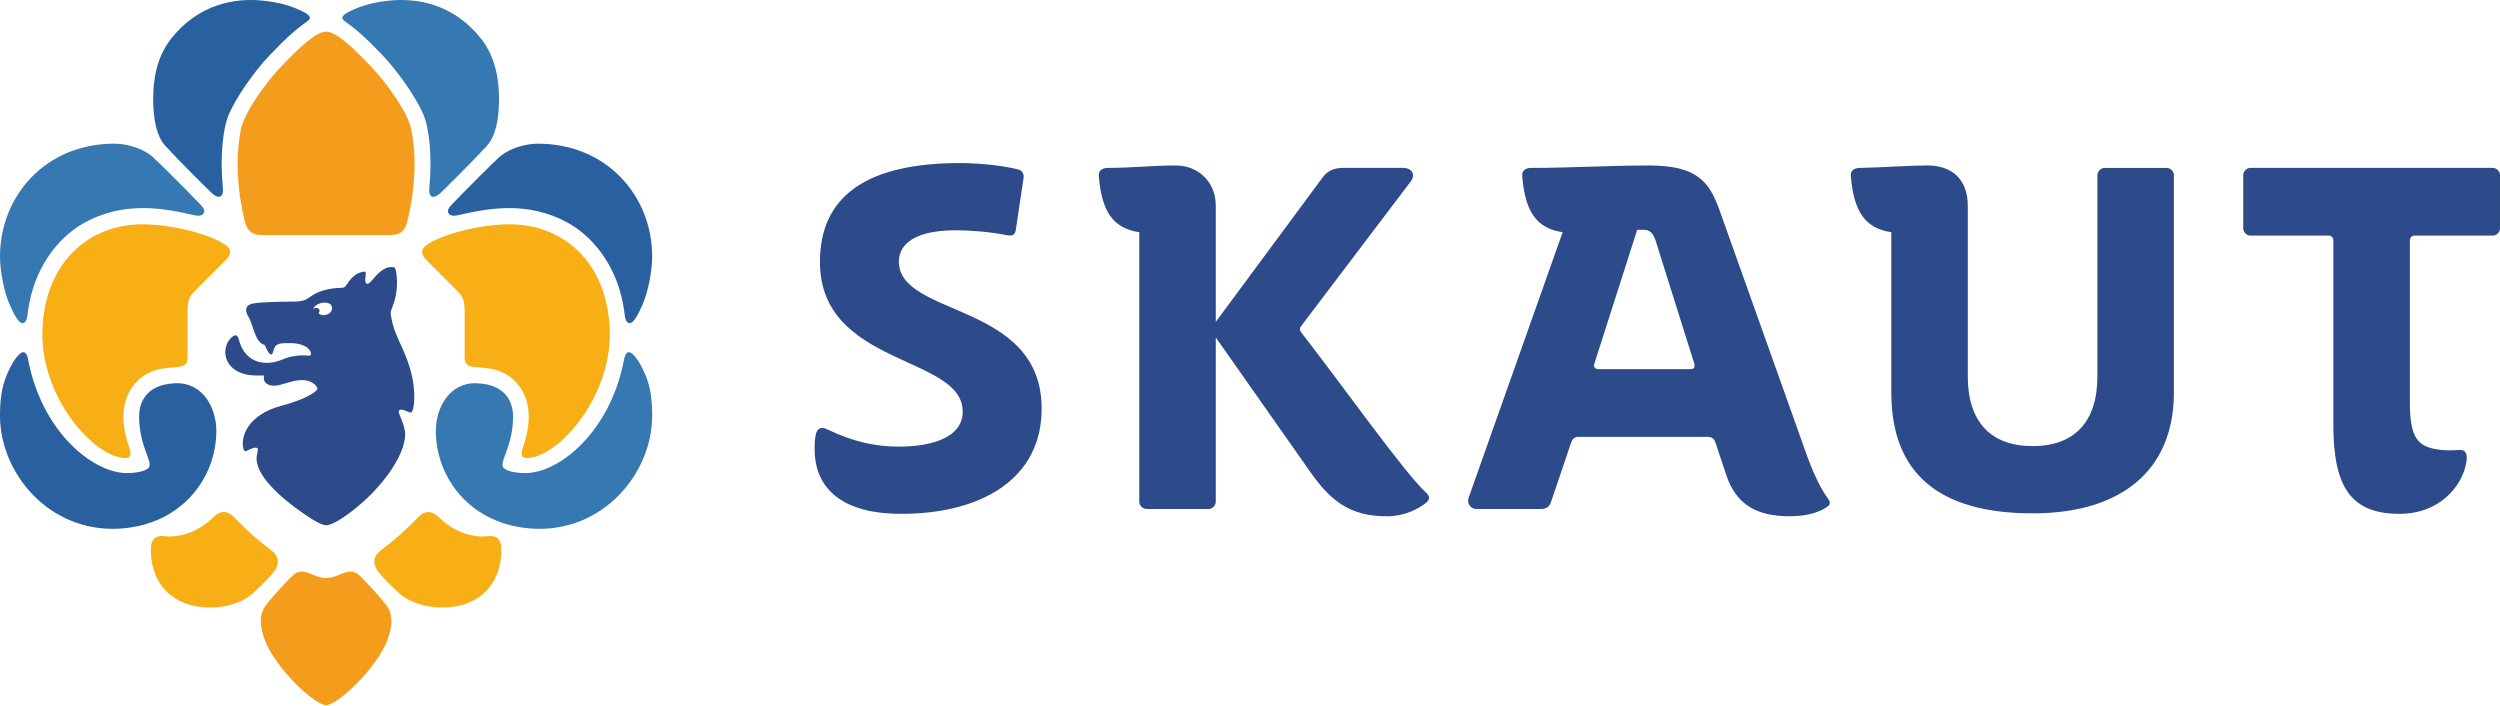 <?xml version="1.0" encoding="UTF-8" standalone="no"?><!DOCTYPE svg PUBLIC "-//W3C//DTD SVG 1.1//EN" "http://www.w3.org/Graphics/SVG/1.1/DTD/svg11.dtd"><svg width="170" height="48" viewBox="0 0 170 48" version="1.1" xmlns="http://www.w3.org/2000/svg" xmlns:xlink="http://www.w3.org/1999/xlink" xml:space="preserve" xmlns:serif="http://www.serif.com/" style="fill-rule:evenodd;clip-rule:evenodd;stroke-linejoin:round;stroke-miterlimit:1.414;"><g><path d="M26.667,21.894c-0.037,-0.151 -0.128,-0.606 -0.089,-0.727c0.039,-0.121 0.134,-0.364 0.203,-0.565c0.357,-1.039 0.194,-2.127 0.08,-2.375c-0.023,-0.046 -0.071,-0.052 -0.105,-0.059c-0.506,-0.076 -0.922,0.25 -1.427,0.857c-0.202,0.241 -0.428,0.427 -0.488,0.094c-0.037,-0.22 0.136,-0.67 -0.07,-0.649c-0.476,0.049 -0.785,0.323 -1.053,0.677c-0.208,0.272 -0.224,0.414 -0.465,0.421c-0.48,0.024 -0.706,0.043 -1.075,0.132c-0.373,0.086 -0.687,0.227 -0.909,0.364c-0.281,0.173 -0.489,0.435 -1.146,0.441c-1.049,0.008 -2.383,0.034 -2.9,0.131c-0.531,0.101 -0.607,0.441 -0.325,0.911c0.333,0.553 0.429,1.74 1.097,1.908c0.178,0.378 0.299,0.664 0.471,0.648c0.061,-0.012 0.121,-0.196 0.164,-0.364c0.092,-0.371 0.451,-0.386 0.687,-0.4c0.598,-0.03 1.062,0.003 1.465,0.23c0.277,0.158 0.412,0.434 0.358,0.542c-0.091,0.192 -0.29,-0.07 -1.315,0.138c-0.579,0.116 -0.934,0.425 -1.683,0.425c-1.111,0 -1.656,-0.753 -1.852,-1.424c-0.099,-0.336 -0.17,-0.654 -0.568,-0.281c-0.51,0.477 -0.547,1.386 -0.019,1.941c0.35,0.368 0.84,0.559 1.43,0.612c0.181,0.014 0.542,0.023 0.836,0.011c0,0 -0.084,0.229 0.043,0.433c0.127,0.205 0.508,0.363 1.115,0.182c0.869,-0.258 1.615,-0.499 2.213,-0.052c0.109,0.08 0.242,0.231 0.242,0.327c0,0.176 -0.65,0.686 -2.478,1.179c-2.246,0.603 -2.774,2.107 -2.546,2.931c0.021,0.075 0.069,0.149 0.126,0.151c0.062,0.003 0.407,-0.198 0.603,-0.234c0.383,-0.068 0.221,0.21 0.173,0.56c-0.175,1.247 1.598,2.818 3.164,3.904c0.867,0.599 1.332,0.805 1.551,0.805c0.223,0 0.687,-0.169 1.552,-0.805c2.44,-1.805 4.058,-4.329 3.796,-5.675c-0.148,-0.763 -0.546,-1.226 -0.356,-1.351c0.219,-0.14 0.691,0.226 0.794,0.162c0.245,-0.153 0.357,-1.565 -0.094,-3.043c-0.43,-1.403 -0.912,-1.965 -1.2,-3.113m-4.585,-0.467c-0.207,0.03 -0.463,-0.081 -0.405,-0.156c0.025,-0.031 0.088,-0.116 0.039,-0.22c-0.068,-0.137 -0.283,-0.139 -0.421,-0.052c0.112,-0.254 0.47,-0.422 0.776,-0.422c0.431,0 0.531,0.245 0.504,0.434c-0.03,0.226 -0.227,0.375 -0.493,0.416" style="fill:#2d4b8a;fill-rule:nonzero;"/><path d="M8.165,35.944c-4.781,0.302 -8.165,-3.727 -8.165,-7.677c0,-1.5 0.219,-2.292 0.619,-3.125c0.339,-0.713 0.73,-1.195 0.964,-1.193c0.228,0 0.298,0.334 0.335,0.532c0.927,4.841 4.341,7.65 6.666,7.688c0.682,0.011 1.511,-0.145 1.584,-0.477c0.107,-0.475 -0.709,-1.486 -0.709,-3.383c0,-0.77 0.338,-2.165 2.466,-2.248c1.875,-0.074 2.786,1.683 2.786,3.235c0,3.221 -2.37,6.383 -6.546,6.648" style="fill:#29609f;fill-rule:nonzero;"/><path d="M1.908,21.129c0.382,-2.827 1.976,-4.929 3.747,-5.934c2.824,-1.605 5.623,-0.998 7.584,-0.554c0.291,0.065 0.527,0.024 0.618,-0.155c0.075,-0.146 0.023,-0.31 -0.208,-0.553c-0.922,-0.971 -3.044,-3.082 -3.31,-3.304c-0.647,-0.538 -1.715,-0.859 -2.549,-0.859c-4.77,0 -7.79,3.629 -7.79,7.668c0,1.057 0.297,2.423 0.62,3.191c0.302,0.713 0.636,1.344 0.902,1.344c0.305,0 0.329,-0.43 0.386,-0.844" style="fill:#3678b1;fill-rule:nonzero;"/><path d="M29.329,13.34c-0.133,-0.101 -0.163,-0.303 -0.133,-0.609c0.203,-2.029 -0.003,-4.024 -0.409,-4.958c-0.522,-1.206 -1.768,-2.961 -2.743,-3.982c-1.267,-1.327 -1.721,-1.692 -2.304,-2.134c-0.145,-0.109 -0.462,-0.29 -0.462,-0.437c0,-0.161 0.244,-0.33 0.537,-0.467c0.547,-0.255 1.349,-0.598 2.813,-0.725c1.742,-0.149 4.223,0.226 6.099,2.621c1.056,1.353 1.206,2.988 1.206,4.095c0,1.318 -0.211,2.503 -0.838,3.186c-0.927,1.013 -2.913,2.988 -3.174,3.223c-0.126,0.116 -0.415,0.32 -0.592,0.187" style="fill:#3678b1;fill-rule:nonzero;"/><path d="M15.019,13.34c0.134,-0.101 0.163,-0.303 0.134,-0.609c-0.203,-2.029 0.003,-4.024 0.409,-4.958c0.522,-1.206 1.768,-2.961 2.743,-3.982c1.266,-1.327 1.721,-1.692 2.304,-2.134c0.145,-0.109 0.462,-0.29 0.462,-0.437c0,-0.161 -0.244,-0.33 -0.537,-0.467c-0.547,-0.255 -1.349,-0.598 -2.813,-0.725c-1.742,-0.149 -4.223,0.226 -6.099,2.621c-1.056,1.353 -1.205,2.988 -1.205,4.095c0,1.318 0.21,2.503 0.837,3.186c0.927,1.013 2.913,2.988 3.174,3.223c0.126,0.116 0.415,0.32 0.591,0.187" style="fill:#29609f;fill-rule:nonzero;"/><path d="M9.683,15.253c2.12,0 4.785,0.732 5.711,1.446c0.295,0.227 0.391,0.555 -0.027,0.973l-2.073,2.073c-0.39,0.39 -0.543,0.619 -0.543,1.427l0,3.179c0,0.384 -0.154,0.548 -0.721,0.614c-0.146,0.019 -0.444,0.035 -0.668,0.055c-0.769,0.072 -1.767,0.354 -2.469,1.452c-0.903,1.417 -0.349,3.254 -0.102,3.965c0.18,0.517 0.149,0.826 -0.627,0.67c-2.152,-0.431 -5.472,-4.385 -5.277,-8.769c0.202,-4.551 3.199,-7.085 6.796,-7.085" style="fill:#f8af15;fill-rule:nonzero;"/><path d="M36.184,35.944c4.781,0.302 8.164,-3.727 8.164,-7.677c0,-1.5 -0.218,-2.292 -0.618,-3.125c-0.339,-0.713 -0.73,-1.195 -0.964,-1.193c-0.229,0 -0.299,0.334 -0.336,0.532c-0.927,4.841 -4.34,7.65 -6.665,7.688c-0.683,0.011 -1.512,-0.145 -1.584,-0.477c-0.107,-0.475 0.708,-1.486 0.708,-3.383c0,-0.77 -0.337,-2.165 -2.465,-2.248c-1.875,-0.074 -2.787,1.683 -2.787,3.235c0,3.221 2.372,6.383 6.547,6.648" style="fill:#3678b1;fill-rule:nonzero;"/><path d="M42.442,21.129c-0.383,-2.827 -1.978,-4.929 -3.749,-5.934c-2.823,-1.605 -5.622,-0.998 -7.583,-0.554c-0.291,0.065 -0.527,0.024 -0.617,-0.155c-0.075,-0.146 -0.024,-0.31 0.207,-0.553c0.922,-0.971 3.044,-3.082 3.311,-3.304c0.646,-0.538 1.713,-0.859 2.548,-0.859c4.771,0 7.789,3.629 7.789,7.668c0,1.057 -0.296,2.423 -0.621,3.191c-0.3,0.713 -0.634,1.344 -0.9,1.344c-0.306,0 -0.329,-0.43 -0.385,-0.844" style="fill:#29609f;fill-rule:nonzero;"/><path d="M34.666,15.253c-2.12,0 -4.786,0.732 -5.711,1.446c-0.295,0.227 -0.391,0.555 0.027,0.973l2.072,2.073c0.39,0.39 0.543,0.619 0.543,1.427l0,3.179c0,0.384 0.156,0.548 0.722,0.614c0.146,0.019 0.444,0.035 0.667,0.055c0.77,0.072 1.768,0.354 2.469,1.452c0.904,1.417 0.35,3.254 0.103,3.965c-0.179,0.517 -0.15,0.826 0.627,0.67c2.153,-0.431 5.472,-4.385 5.276,-8.769c-0.2,-4.551 -3.198,-7.085 -6.795,-7.085" style="fill:#f8af15;fill-rule:nonzero;"/><path d="M25.902,37.42c1.072,-0.808 1.651,-1.351 2.548,-2.269c0.412,-0.421 0.886,-0.466 1.383,0.012c0.69,0.666 1.54,1.211 2.781,1.313c0.498,0.042 0.764,-0.118 1.116,0.054c0.178,0.085 0.35,0.326 0.362,0.739c0.049,1.639 -0.735,3.54 -3.111,3.965c-1.54,0.274 -3.087,-0.193 -3.853,-0.909c-0.523,-0.489 -1.101,-1.037 -1.436,-1.49c-0.35,-0.472 -0.334,-1.006 0.21,-1.415" style="fill:#f8af15;fill-rule:nonzero;"/><path d="M18.448,37.42c-1.074,-0.808 -1.652,-1.351 -2.549,-2.269c-0.412,-0.421 -0.886,-0.466 -1.383,0.012c-0.689,0.666 -1.54,1.211 -2.782,1.313c-0.497,0.042 -0.763,-0.118 -1.115,0.054c-0.178,0.085 -0.35,0.326 -0.362,0.739c-0.05,1.639 0.735,3.54 3.111,3.965c1.54,0.274 3.087,-0.193 3.852,-0.909c0.524,-0.489 1.101,-1.037 1.437,-1.49c0.351,-0.472 0.334,-1.006 -0.209,-1.415" style="fill:#f8af15;fill-rule:nonzero;"/><path d="M16.383,8.787c0.205,-1.022 1.487,-2.952 2.735,-4.261c1.272,-1.338 2.38,-2.373 3.057,-2.373c0.675,0 1.783,1.035 3.054,2.373c1.249,1.309 2.532,3.239 2.736,4.261c0.204,1.022 0.481,3.153 -0.258,6.239c-0.209,0.874 -0.693,0.957 -1.239,0.957l-8.587,0c-0.548,0 -1.03,-0.083 -1.24,-0.957c-0.739,-3.086 -0.461,-5.217 -0.258,-6.239" style="fill:#f49d1d;fill-rule:nonzero;"/><path d="M22.174,39.305c0.614,0 1.093,-0.374 1.507,-0.428c0.349,-0.045 0.575,0.064 0.897,0.385c0.465,0.465 1.135,1.195 1.581,1.741c0.32,0.394 0.756,1.053 0.157,2.585c-0.733,1.883 -3.369,4.363 -4.141,4.363c-0.773,0 -3.408,-2.48 -4.142,-4.363c-0.599,-1.532 -0.163,-2.191 0.158,-2.585c0.445,-0.546 1.116,-1.276 1.581,-1.741c0.321,-0.321 0.547,-0.43 0.896,-0.385c0.415,0.054 0.893,0.428 1.506,0.428" style="fill:#f49d1d;fill-rule:nonzero;"/><path d="M65.001,15.659c-3.346,0 -3.877,1.325 -3.877,2.121c0,3.808 9.708,2.714 9.708,10.005c0,4.837 -4.174,7.156 -9.543,7.156c-4.705,0 -5.896,-2.319 -5.896,-4.374c0,-0.397 0,-0.695 0.1,-1.092c0.098,-0.332 0.331,-0.498 0.793,-0.265c1.725,0.827 3.249,1.16 4.806,1.16c2.451,0 4.372,-0.697 4.372,-2.385c0,-3.843 -9.707,-3.049 -9.707,-10.172c0,-4.508 3.215,-6.726 9.543,-6.726c1.059,0 2.749,0.132 3.908,0.43c0.299,0.066 0.432,0.298 0.398,0.564l-0.529,3.545c-0.067,0.397 -0.267,0.43 -0.63,0.364c-1.16,-0.233 -2.519,-0.331 -3.446,-0.331" style="fill:#2d4b8a;fill-rule:nonzero;"/><path d="M112.125,11.252c3.315,0 4.107,1.125 4.805,3.047l5.962,16.732c0.632,1.723 1.128,2.485 1.461,2.95c0.097,0.132 0.097,0.331 -0.035,0.43c-0.43,0.333 -1.259,0.696 -2.615,0.696c-2.29,0 -3.646,-0.828 -4.31,-2.782l-0.727,-2.187c-0.1,-0.332 -0.267,-0.433 -0.597,-0.433l-8.713,0c-0.298,0 -0.432,0.134 -0.531,0.433l-1.36,4.008c-0.1,0.265 -0.263,0.464 -0.662,0.464l-4.405,0c-0.4,0 -0.663,-0.364 -0.531,-0.763l6.394,-18.056c-1.755,-0.264 -2.551,-1.359 -2.749,-3.811c-0.034,-0.395 0.231,-0.564 0.628,-0.564c2.751,0 5.236,-0.164 7.985,-0.164m3.08,13.451l-2.615,-8.318c-0.167,-0.529 -0.397,-0.76 -0.829,-0.76l-0.43,0l-2.916,9.111c-0.067,0.231 0.034,0.364 0.297,0.364l6.23,0c0.263,0 0.333,-0.133 0.263,-0.397" style="fill:#2d4b8a;fill-rule:nonzero;"/><path d="M125.858,11.98c-0.033,-0.397 0.233,-0.562 0.632,-0.562c1.755,-0.035 3.246,-0.167 4.571,-0.167c1.624,0 2.75,0.895 2.75,2.751l0,11.596c0,3.114 1.59,4.737 4.407,4.737c2.816,0 4.406,-1.623 4.406,-4.737l0,-13.684c0,-0.265 0.231,-0.496 0.499,-0.496l4.207,0c0.263,0 0.496,0.231 0.496,0.496l0,14.777c0,5.268 -3.545,8.217 -9.608,8.217c-6.329,0 -9.609,-2.684 -9.609,-8.217l0,-10.899c-1.755,-0.267 -2.55,-1.362 -2.751,-3.812" style="fill:#2d4b8a;fill-rule:nonzero;"/><path d="M163.87,16.354l0,10.966c0,2.451 0.529,3.048 1.922,3.247c0.365,0.068 0.994,0.068 1.358,0.033c0.498,-0.064 0.663,0.232 0.564,0.829c-0.265,1.623 -1.823,3.512 -4.539,3.512c-3.212,0 -4.506,-1.691 -4.506,-6.03l0,-12.557c0,-0.2 -0.134,-0.333 -0.329,-0.333l-5.302,0c-0.267,0 -0.498,-0.231 -0.498,-0.494l0,-3.613c0,-0.266 0.231,-0.498 0.498,-0.498l16.468,0c0.263,0 0.494,0.232 0.494,0.498l0,3.613c0,0.263 -0.231,0.494 -0.494,0.494l-5.304,0c-0.198,0 -0.332,0.134 -0.332,0.333" style="fill:#2d4b8a;fill-rule:nonzero;"/><path d="M79.955,11.252c1.558,0 2.718,1.16 2.718,2.717l0,7.918l7.256,-9.808c0.298,-0.428 0.759,-0.663 1.391,-0.663l4.076,0c0.596,0 0.894,0.432 0.53,0.928l-7.458,9.841c-0.097,0.134 -0.097,0.265 0,0.398c2.984,3.843 6.959,9.474 8.518,10.933c0.298,0.267 0.2,0.498 0,0.662c-0.498,0.398 -1.424,0.93 -2.683,0.93c-2.485,0 -3.811,-1.027 -5.203,-3.016l-6.427,-9.146l0,11.166c0,0.267 -0.233,0.498 -0.497,0.498l-4.207,0c-0.267,0 -0.498,-0.231 -0.498,-0.498l0,-18.32c-1.756,-0.267 -2.552,-1.36 -2.751,-3.812c-0.032,-0.396 0.233,-0.564 0.631,-0.564c1.623,0 2.981,-0.164 4.604,-0.164" style="fill:#2d4b8a;fill-rule:nonzero;"/></g></svg>